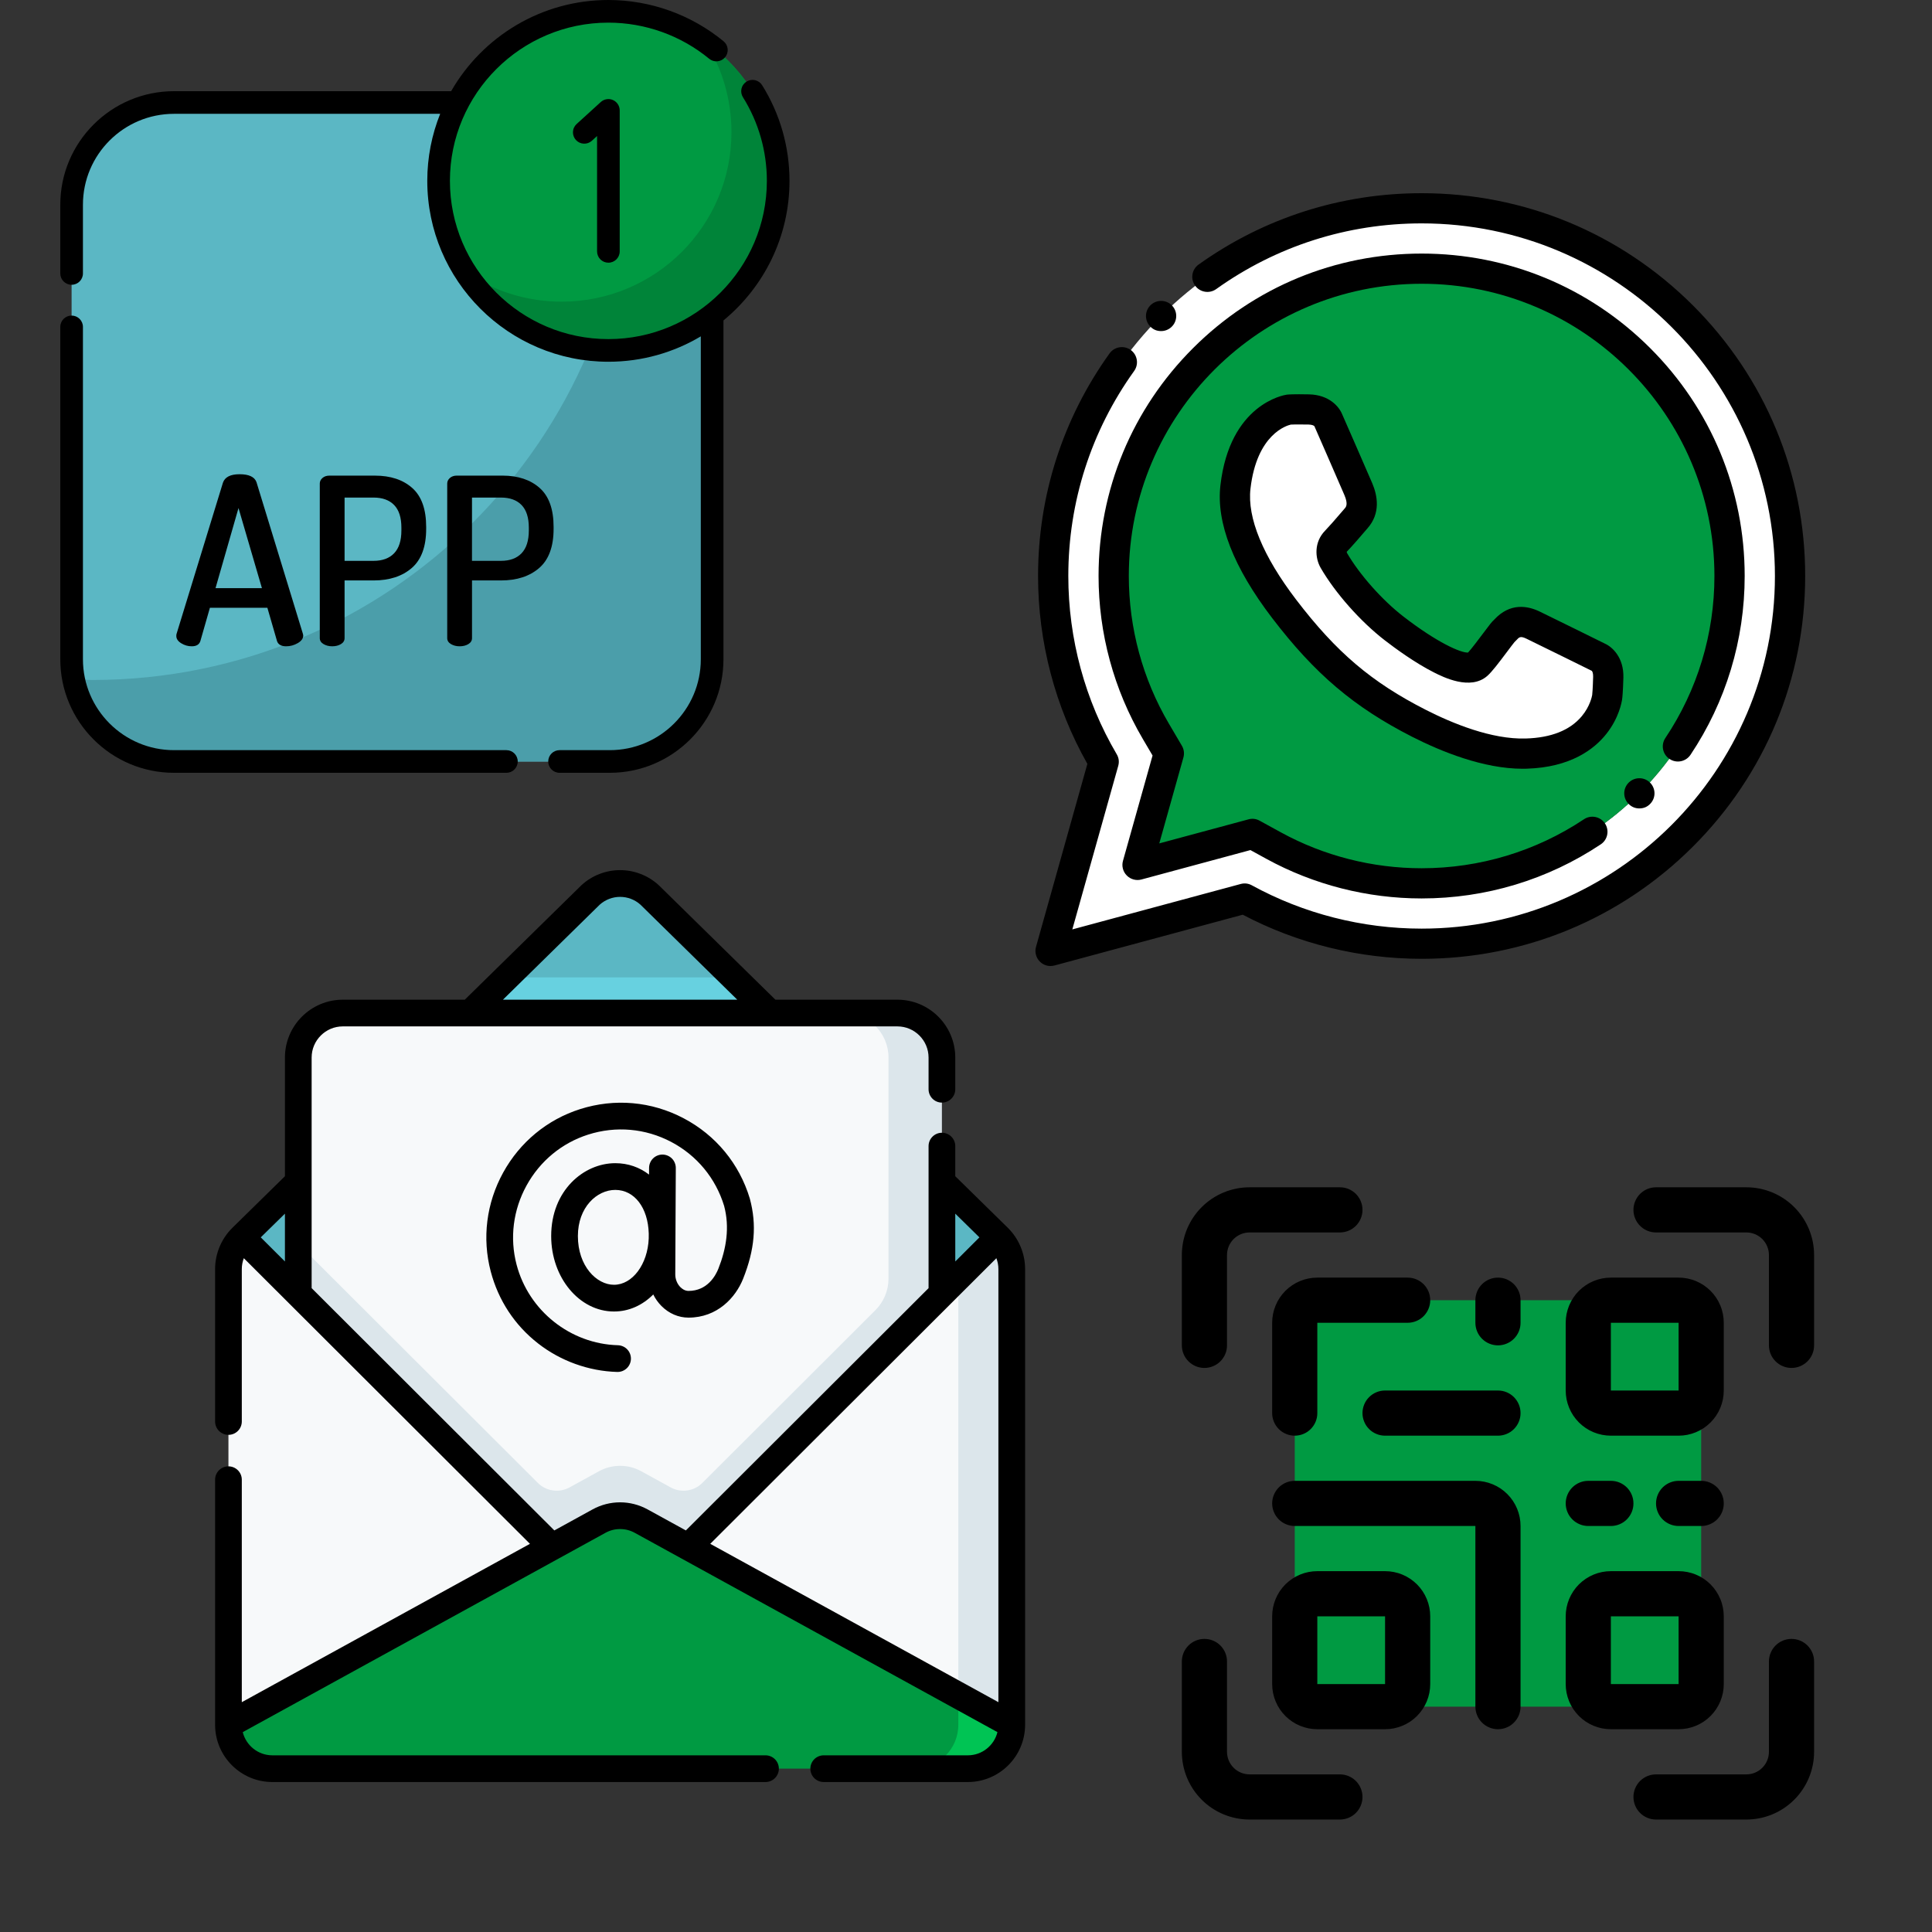 <svg xmlns="http://www.w3.org/2000/svg" xmlns:xlink="http://www.w3.org/1999/xlink" width="500" zoomAndPan="magnify" viewBox="0 0 375 375" height="500" preserveAspectRatio="xMidYMid meet" version="1.0"><rect x="0" y="0" width="375" height="375" fill="#333333" stroke="none"/><defs><clipPath id="6a0036a21f"><path d="M 41 168.891 L 199 168.891 L 199 345.891 L 41 345.891 Z M 41 168.891 " clip-rule="nonzero"/></clipPath><clipPath id="e430f0bf64"><path d="M 200.832 37.5 L 350.832 37.5 L 350.832 187.5 L 200.832 187.5 Z M 200.832 37.5 " clip-rule="nonzero"/></clipPath></defs><path fill="#009a42" d="M 260.074 252.367 L 321.434 252.367 C 322.012 252.367 322.578 252.422 323.145 252.535 C 323.707 252.648 324.258 252.812 324.789 253.035 C 325.32 253.254 325.824 253.523 326.305 253.844 C 326.781 254.164 327.227 254.527 327.633 254.934 C 328.039 255.34 328.402 255.785 328.723 256.262 C 329.043 256.742 329.312 257.246 329.531 257.777 C 329.754 258.309 329.918 258.859 330.031 259.422 C 330.145 259.988 330.199 260.559 330.199 261.133 L 330.199 322.492 C 330.199 323.066 330.145 323.637 330.031 324.203 C 329.918 324.766 329.754 325.312 329.531 325.848 C 329.312 326.379 329.043 326.883 328.723 327.363 C 328.402 327.84 328.039 328.281 327.633 328.691 C 327.227 329.098 326.781 329.461 326.305 329.781 C 325.824 330.102 325.32 330.371 324.789 330.59 C 324.258 330.809 323.707 330.977 323.145 331.09 C 322.578 331.199 322.012 331.258 321.434 331.258 L 260.074 331.258 C 259.5 331.258 258.93 331.199 258.363 331.09 C 257.801 330.977 257.254 330.809 256.719 330.59 C 256.188 330.371 255.684 330.102 255.207 329.781 C 254.727 329.461 254.285 329.098 253.875 328.691 C 253.469 328.281 253.105 327.84 252.785 327.363 C 252.469 326.883 252.195 326.379 251.977 325.848 C 251.758 325.312 251.59 324.766 251.477 324.203 C 251.367 323.637 251.309 323.066 251.309 322.492 L 251.309 261.133 C 251.309 260.559 251.367 259.988 251.477 259.422 C 251.59 258.859 251.758 258.309 251.977 257.777 C 252.195 257.246 252.469 256.742 252.785 256.262 C 253.105 255.785 253.469 255.34 253.875 254.934 C 254.285 254.527 254.727 254.164 255.207 253.844 C 255.684 253.523 256.188 253.254 256.719 253.035 C 257.254 252.812 257.801 252.648 258.363 252.535 C 258.93 252.422 259.5 252.367 260.074 252.367 Z M 260.074 252.367 " fill-opacity="1" fill-rule="nonzero"/><path fill="#000000" d="M 260.074 344.406 L 242.543 344.406 C 242.258 344.406 241.973 344.379 241.688 344.32 C 241.406 344.266 241.133 344.184 240.867 344.07 C 240.602 343.961 240.348 343.828 240.109 343.668 C 239.871 343.508 239.648 343.324 239.445 343.121 C 239.242 342.918 239.059 342.695 238.898 342.457 C 238.738 342.219 238.605 341.965 238.496 341.699 C 238.383 341.434 238.301 341.16 238.246 340.879 C 238.188 340.598 238.16 340.312 238.16 340.023 L 238.16 322.492 C 238.16 322.203 238.133 321.918 238.078 321.637 C 238.02 321.355 237.938 321.082 237.828 320.812 C 237.719 320.547 237.582 320.297 237.422 320.059 C 237.262 319.816 237.082 319.598 236.879 319.391 C 236.672 319.188 236.453 319.008 236.215 318.848 C 235.973 318.688 235.723 318.551 235.457 318.441 C 235.191 318.332 234.914 318.25 234.633 318.191 C 234.352 318.137 234.066 318.109 233.777 318.109 C 233.492 318.109 233.207 318.137 232.922 318.191 C 232.641 318.25 232.367 318.332 232.102 318.441 C 231.836 318.551 231.582 318.688 231.344 318.848 C 231.105 319.008 230.883 319.188 230.68 319.391 C 230.477 319.598 230.293 319.816 230.133 320.059 C 229.973 320.297 229.84 320.547 229.73 320.812 C 229.617 321.082 229.535 321.355 229.48 321.637 C 229.422 321.918 229.395 322.203 229.395 322.492 L 229.395 340.023 C 229.395 340.887 229.48 341.742 229.648 342.59 C 229.816 343.434 230.066 344.258 230.395 345.055 C 230.727 345.852 231.133 346.609 231.609 347.328 C 232.09 348.047 232.637 348.711 233.246 349.32 C 233.855 349.93 234.52 350.477 235.238 350.957 C 235.957 351.434 236.715 351.84 237.512 352.172 C 238.309 352.5 239.133 352.75 239.98 352.918 C 240.824 353.086 241.68 353.172 242.543 353.172 L 260.074 353.172 C 260.363 353.172 260.648 353.145 260.93 353.086 C 261.211 353.031 261.488 352.949 261.754 352.836 C 262.02 352.727 262.27 352.594 262.512 352.434 C 262.75 352.273 262.969 352.09 263.176 351.887 C 263.379 351.684 263.559 351.461 263.719 351.223 C 263.879 350.984 264.016 350.73 264.125 350.465 C 264.234 350.199 264.316 349.926 264.375 349.645 C 264.43 349.363 264.457 349.078 264.457 348.789 C 264.457 348.5 264.43 348.215 264.375 347.934 C 264.316 347.652 264.234 347.379 264.125 347.109 C 264.016 346.844 263.879 346.594 263.719 346.355 C 263.559 346.113 263.379 345.895 263.176 345.688 C 262.969 345.484 262.75 345.305 262.512 345.145 C 262.27 344.984 262.02 344.848 261.754 344.738 C 261.488 344.629 261.211 344.547 260.93 344.488 C 260.648 344.434 260.363 344.406 260.074 344.406 Z M 347.73 318.109 C 347.445 318.109 347.16 318.137 346.875 318.191 C 346.594 318.25 346.32 318.332 346.055 318.441 C 345.789 318.551 345.535 318.688 345.297 318.848 C 345.059 319.008 344.836 319.188 344.633 319.391 C 344.43 319.598 344.246 319.816 344.086 320.059 C 343.926 320.297 343.793 320.547 343.684 320.816 C 343.57 321.082 343.488 321.355 343.434 321.637 C 343.375 321.918 343.348 322.203 343.348 322.492 L 343.348 340.023 C 343.348 340.312 343.32 340.598 343.266 340.879 C 343.207 341.16 343.125 341.434 343.016 341.699 C 342.906 341.965 342.77 342.219 342.609 342.457 C 342.449 342.695 342.27 342.918 342.066 343.121 C 341.859 343.324 341.641 343.508 341.402 343.668 C 341.16 343.828 340.91 343.961 340.645 344.07 C 340.379 344.184 340.102 344.266 339.82 344.32 C 339.539 344.379 339.254 344.406 338.965 344.406 L 321.434 344.406 C 321.148 344.406 320.863 344.434 320.578 344.488 C 320.297 344.547 320.023 344.629 319.758 344.738 C 319.492 344.848 319.238 344.984 319 345.145 C 318.762 345.305 318.539 345.484 318.336 345.688 C 318.133 345.895 317.949 346.113 317.789 346.355 C 317.629 346.594 317.496 346.844 317.387 347.109 C 317.273 347.379 317.191 347.652 317.137 347.934 C 317.078 348.215 317.051 348.5 317.051 348.789 C 317.051 349.078 317.078 349.363 317.137 349.645 C 317.191 349.926 317.273 350.199 317.387 350.465 C 317.496 350.73 317.629 350.984 317.789 351.223 C 317.949 351.461 318.133 351.684 318.336 351.887 C 318.539 352.09 318.762 352.273 319 352.434 C 319.238 352.594 319.492 352.727 319.758 352.836 C 320.023 352.949 320.297 353.031 320.578 353.086 C 320.863 353.145 321.148 353.172 321.434 353.172 L 338.965 353.172 C 339.828 353.172 340.684 353.086 341.531 352.918 C 342.379 352.75 343.199 352.5 343.996 352.172 C 344.797 351.84 345.551 351.434 346.27 350.957 C 346.988 350.477 347.652 349.93 348.262 349.32 C 348.875 348.711 349.418 348.047 349.898 347.328 C 350.379 346.609 350.781 345.852 351.113 345.055 C 351.445 344.258 351.691 343.434 351.863 342.59 C 352.031 341.742 352.113 340.887 352.113 340.023 L 352.113 322.492 C 352.113 322.203 352.086 321.918 352.031 321.637 C 351.973 321.355 351.891 321.082 351.781 320.812 C 351.672 320.547 351.535 320.297 351.375 320.059 C 351.215 319.816 351.035 319.598 350.832 319.391 C 350.625 319.188 350.406 319.008 350.168 318.848 C 349.926 318.688 349.676 318.551 349.41 318.441 C 349.145 318.332 348.867 318.25 348.586 318.191 C 348.305 318.137 348.02 318.109 347.73 318.109 Z M 233.777 265.516 C 234.066 265.516 234.352 265.488 234.633 265.43 C 234.914 265.375 235.191 265.293 235.457 265.18 C 235.723 265.07 235.973 264.938 236.215 264.777 C 236.453 264.617 236.672 264.434 236.879 264.23 C 237.082 264.027 237.262 263.805 237.422 263.566 C 237.582 263.328 237.719 263.074 237.828 262.809 C 237.938 262.543 238.02 262.27 238.078 261.988 C 238.133 261.707 238.16 261.422 238.16 261.133 L 238.16 243.602 C 238.16 243.312 238.188 243.027 238.246 242.746 C 238.301 242.465 238.383 242.191 238.496 241.926 C 238.605 241.656 238.738 241.406 238.898 241.168 C 239.059 240.926 239.242 240.707 239.445 240.5 C 239.648 240.297 239.871 240.117 240.109 239.957 C 240.348 239.797 240.602 239.66 240.867 239.551 C 241.133 239.441 241.406 239.359 241.688 239.301 C 241.973 239.246 242.258 239.219 242.543 239.219 L 260.074 239.219 C 260.363 239.219 260.648 239.191 260.93 239.133 C 261.211 239.078 261.488 238.996 261.754 238.883 C 262.02 238.773 262.27 238.641 262.512 238.48 C 262.75 238.32 262.969 238.137 263.176 237.934 C 263.379 237.73 263.559 237.508 263.719 237.27 C 263.879 237.031 264.016 236.777 264.125 236.512 C 264.234 236.246 264.316 235.973 264.375 235.691 C 264.43 235.41 264.457 235.125 264.457 234.836 C 264.457 234.547 264.43 234.262 264.375 233.98 C 264.316 233.699 264.234 233.426 264.125 233.16 C 264.016 232.891 263.879 232.641 263.719 232.402 C 263.559 232.16 263.379 231.941 263.176 231.734 C 262.969 231.531 262.75 231.352 262.512 231.191 C 262.27 231.031 262.02 230.895 261.754 230.785 C 261.488 230.676 261.211 230.594 260.93 230.535 C 260.648 230.48 260.363 230.453 260.074 230.453 L 242.543 230.453 C 241.68 230.453 240.824 230.535 239.98 230.707 C 239.133 230.875 238.309 231.125 237.512 231.453 C 236.715 231.785 235.957 232.188 235.238 232.668 C 234.52 233.148 233.855 233.691 233.246 234.305 C 232.637 234.914 232.09 235.578 231.609 236.297 C 231.133 237.016 230.727 237.773 230.395 238.57 C 230.066 239.367 229.816 240.188 229.648 241.035 C 229.48 241.883 229.395 242.738 229.395 243.602 L 229.395 261.133 C 229.395 261.422 229.422 261.707 229.48 261.988 C 229.535 262.27 229.617 262.543 229.73 262.809 C 229.84 263.074 229.973 263.328 230.133 263.566 C 230.293 263.805 230.477 264.027 230.68 264.23 C 230.883 264.434 231.105 264.617 231.344 264.777 C 231.582 264.938 231.836 265.07 232.102 265.18 C 232.367 265.293 232.641 265.375 232.922 265.43 C 233.207 265.488 233.492 265.516 233.777 265.516 Z M 338.965 230.453 L 321.434 230.453 C 321.148 230.453 320.863 230.48 320.578 230.535 C 320.297 230.594 320.023 230.676 319.758 230.785 C 319.492 230.895 319.238 231.031 319 231.191 C 318.762 231.352 318.539 231.531 318.336 231.734 C 318.133 231.941 317.949 232.16 317.789 232.402 C 317.629 232.641 317.496 232.891 317.387 233.16 C 317.273 233.426 317.191 233.699 317.137 233.98 C 317.078 234.262 317.051 234.547 317.051 234.836 C 317.051 235.125 317.078 235.41 317.137 235.691 C 317.191 235.973 317.273 236.246 317.387 236.512 C 317.496 236.777 317.629 237.031 317.789 237.27 C 317.949 237.508 318.133 237.73 318.336 237.934 C 318.539 238.137 318.762 238.32 319 238.48 C 319.238 238.641 319.492 238.773 319.758 238.883 C 320.023 238.996 320.297 239.078 320.578 239.133 C 320.863 239.191 321.148 239.219 321.434 239.219 L 338.965 239.219 C 339.254 239.219 339.539 239.246 339.82 239.301 C 340.102 239.359 340.379 239.441 340.645 239.551 C 340.91 239.66 341.16 239.797 341.402 239.957 C 341.641 240.117 341.859 240.297 342.066 240.5 C 342.27 240.707 342.449 240.926 342.609 241.168 C 342.77 241.406 342.906 241.656 343.016 241.926 C 343.125 242.191 343.207 242.465 343.266 242.746 C 343.32 243.027 343.348 243.312 343.348 243.602 L 343.348 261.133 C 343.348 261.422 343.375 261.707 343.434 261.988 C 343.488 262.27 343.57 262.543 343.684 262.809 C 343.793 263.074 343.926 263.328 344.086 263.566 C 344.246 263.805 344.43 264.027 344.633 264.23 C 344.836 264.434 345.059 264.617 345.297 264.777 C 345.535 264.938 345.789 265.07 346.055 265.18 C 346.32 265.293 346.594 265.375 346.875 265.43 C 347.16 265.488 347.445 265.516 347.73 265.516 C 348.02 265.516 348.305 265.488 348.586 265.43 C 348.867 265.375 349.145 265.293 349.41 265.18 C 349.676 265.07 349.926 264.938 350.168 264.777 C 350.406 264.617 350.625 264.434 350.832 264.23 C 351.035 264.027 351.215 263.805 351.375 263.566 C 351.535 263.328 351.672 263.074 351.781 262.809 C 351.891 262.543 351.973 262.27 352.031 261.988 C 352.086 261.707 352.113 261.422 352.113 261.133 L 352.113 243.602 C 352.113 242.738 352.031 241.883 351.863 241.035 C 351.691 240.188 351.445 239.367 351.113 238.57 C 350.781 237.773 350.379 237.016 349.898 236.297 C 349.418 235.578 348.875 234.914 348.262 234.305 C 347.652 233.691 346.988 233.148 346.27 232.668 C 345.551 232.188 344.797 231.785 343.996 231.453 C 343.199 231.125 342.379 230.875 341.531 230.707 C 340.684 230.535 339.828 230.453 338.965 230.453 Z M 338.965 230.453 " fill-opacity="1" fill-rule="nonzero"/><path fill="#000000" d="M 268.84 304.961 L 255.691 304.961 C 255.117 304.961 254.547 305.016 253.98 305.129 C 253.418 305.242 252.871 305.406 252.336 305.629 C 251.805 305.848 251.301 306.117 250.824 306.438 C 250.344 306.758 249.902 307.121 249.492 307.527 C 249.086 307.934 248.723 308.379 248.402 308.855 C 248.086 309.336 247.812 309.84 247.594 310.371 C 247.375 310.902 247.207 311.453 247.094 312.016 C 246.984 312.582 246.926 313.152 246.926 313.727 L 246.926 326.875 C 246.926 327.449 246.984 328.02 247.094 328.586 C 247.207 329.148 247.375 329.695 247.594 330.23 C 247.812 330.762 248.086 331.266 248.402 331.746 C 248.723 332.223 249.086 332.664 249.492 333.074 C 249.902 333.48 250.344 333.844 250.824 334.164 C 251.301 334.484 251.805 334.754 252.336 334.973 C 252.871 335.191 253.418 335.359 253.98 335.473 C 254.547 335.582 255.117 335.641 255.691 335.641 L 268.84 335.641 C 269.418 335.641 269.984 335.582 270.551 335.473 C 271.113 335.359 271.664 335.191 272.195 334.973 C 272.727 334.754 273.23 334.484 273.711 334.164 C 274.188 333.844 274.633 333.48 275.039 333.074 C 275.445 332.664 275.809 332.223 276.129 331.746 C 276.449 331.266 276.719 330.762 276.938 330.23 C 277.16 329.695 277.324 329.148 277.438 328.586 C 277.551 328.02 277.605 327.449 277.605 326.875 L 277.605 313.727 C 277.605 313.152 277.551 312.582 277.438 312.016 C 277.324 311.453 277.16 310.902 276.938 310.371 C 276.719 309.84 276.449 309.336 276.129 308.855 C 275.809 308.379 275.445 307.934 275.039 307.527 C 274.633 307.121 274.188 306.758 273.711 306.438 C 273.23 306.117 272.727 305.848 272.195 305.629 C 271.664 305.406 271.113 305.242 270.551 305.129 C 269.984 305.016 269.418 304.961 268.84 304.961 Z M 255.691 326.875 L 255.691 313.727 L 268.84 313.727 L 268.84 326.875 Z M 334.582 326.875 L 334.582 313.727 C 334.582 313.152 334.527 312.582 334.414 312.016 C 334.301 311.453 334.137 310.902 333.914 310.371 C 333.695 309.84 333.426 309.336 333.105 308.855 C 332.785 308.379 332.422 307.934 332.016 307.527 C 331.609 307.121 331.164 306.758 330.688 306.438 C 330.207 306.117 329.703 305.848 329.172 305.629 C 328.641 305.406 328.09 305.242 327.527 305.129 C 326.961 305.016 326.395 304.961 325.816 304.961 L 312.668 304.961 C 312.094 304.961 311.523 305.016 310.957 305.129 C 310.395 305.242 309.848 305.406 309.312 305.629 C 308.781 305.848 308.277 306.117 307.801 306.438 C 307.32 306.758 306.879 307.121 306.469 307.527 C 306.062 307.934 305.699 308.379 305.379 308.855 C 305.062 309.336 304.789 309.84 304.57 310.371 C 304.352 310.902 304.184 311.453 304.07 312.016 C 303.961 312.582 303.902 313.152 303.902 313.727 L 303.902 326.875 C 303.902 327.449 303.961 328.02 304.07 328.586 C 304.184 329.148 304.352 329.695 304.57 330.23 C 304.789 330.762 305.062 331.266 305.379 331.746 C 305.699 332.223 306.062 332.664 306.469 333.074 C 306.879 333.48 307.32 333.844 307.797 334.164 C 308.277 334.484 308.781 334.754 309.312 334.973 C 309.848 335.191 310.395 335.359 310.957 335.473 C 311.523 335.582 312.094 335.641 312.668 335.641 L 325.816 335.641 C 326.395 335.641 326.961 335.582 327.527 335.473 C 328.09 335.359 328.641 335.191 329.172 334.973 C 329.703 334.754 330.207 334.484 330.688 334.164 C 331.164 333.844 331.609 333.48 332.016 333.074 C 332.422 332.664 332.785 332.223 333.105 331.746 C 333.426 331.266 333.695 330.762 333.914 330.23 C 334.137 329.695 334.301 329.148 334.414 328.586 C 334.527 328.02 334.582 327.449 334.582 326.875 Z M 312.668 313.727 L 325.816 313.727 L 325.816 326.875 L 312.668 326.875 Z M 312.668 313.727 " fill-opacity="1" fill-rule="nonzero"/><path fill="#000000" d="M 286.371 287.43 L 251.309 287.43 C 251.023 287.43 250.738 287.457 250.453 287.512 C 250.172 287.57 249.898 287.652 249.633 287.762 C 249.367 287.871 249.113 288.008 248.875 288.168 C 248.637 288.328 248.414 288.508 248.211 288.711 C 248.008 288.918 247.824 289.137 247.664 289.379 C 247.504 289.617 247.371 289.867 247.262 290.137 C 247.148 290.402 247.066 290.676 247.012 290.957 C 246.953 291.238 246.926 291.523 246.926 291.812 C 246.926 292.102 246.953 292.387 247.012 292.668 C 247.066 292.949 247.148 293.223 247.262 293.488 C 247.371 293.754 247.504 294.008 247.664 294.246 C 247.824 294.484 248.008 294.707 248.211 294.91 C 248.414 295.113 248.637 295.297 248.875 295.457 C 249.113 295.617 249.367 295.75 249.633 295.859 C 249.898 295.973 250.172 296.055 250.453 296.109 C 250.738 296.168 251.023 296.195 251.309 296.195 L 286.371 296.195 L 286.371 331.258 C 286.371 331.547 286.398 331.832 286.457 332.113 C 286.512 332.395 286.594 332.668 286.707 332.934 C 286.816 333.199 286.949 333.453 287.109 333.691 C 287.27 333.93 287.453 334.152 287.656 334.355 C 287.859 334.559 288.082 334.742 288.32 334.902 C 288.559 335.062 288.812 335.195 289.078 335.305 C 289.344 335.418 289.617 335.5 289.898 335.555 C 290.184 335.613 290.469 335.641 290.754 335.641 C 291.043 335.641 291.328 335.613 291.609 335.555 C 291.891 335.5 292.168 335.418 292.434 335.305 C 292.699 335.195 292.949 335.062 293.191 334.902 C 293.43 334.742 293.648 334.559 293.855 334.355 C 294.059 334.152 294.238 333.93 294.398 333.691 C 294.559 333.453 294.695 333.199 294.805 332.934 C 294.914 332.668 294.996 332.395 295.055 332.113 C 295.109 331.832 295.137 331.547 295.137 331.258 L 295.137 296.195 C 295.137 295.621 295.082 295.051 294.969 294.484 C 294.855 293.922 294.691 293.371 294.469 292.84 C 294.25 292.309 293.98 291.805 293.66 291.324 C 293.34 290.848 292.977 290.402 292.57 289.996 C 292.164 289.59 291.719 289.227 291.242 288.906 C 290.762 288.586 290.258 288.316 289.727 288.098 C 289.195 287.875 288.645 287.711 288.082 287.598 C 287.516 287.484 286.949 287.43 286.371 287.43 Z M 246.926 256.75 L 246.926 274.281 C 246.926 274.57 246.953 274.855 247.012 275.137 C 247.066 275.418 247.148 275.691 247.262 275.957 C 247.371 276.223 247.504 276.477 247.664 276.715 C 247.824 276.953 248.008 277.176 248.211 277.379 C 248.414 277.582 248.637 277.766 248.875 277.926 C 249.113 278.086 249.367 278.219 249.633 278.328 C 249.898 278.441 250.172 278.523 250.453 278.578 C 250.738 278.637 251.023 278.664 251.309 278.664 C 251.598 278.664 251.883 278.637 252.164 278.578 C 252.445 278.523 252.723 278.441 252.988 278.328 C 253.254 278.219 253.504 278.086 253.746 277.926 C 253.984 277.766 254.203 277.582 254.41 277.379 C 254.613 277.176 254.793 276.953 254.953 276.715 C 255.113 276.477 255.25 276.223 255.359 275.957 C 255.469 275.691 255.551 275.418 255.609 275.137 C 255.664 274.855 255.691 274.57 255.691 274.281 L 255.691 256.75 L 273.223 256.75 C 273.512 256.75 273.797 256.723 274.078 256.664 C 274.359 256.609 274.637 256.527 274.902 256.414 C 275.168 256.305 275.418 256.172 275.66 256.012 C 275.898 255.852 276.117 255.668 276.324 255.465 C 276.527 255.262 276.707 255.039 276.867 254.801 C 277.027 254.562 277.164 254.309 277.273 254.043 C 277.383 253.777 277.465 253.504 277.523 253.223 C 277.578 252.941 277.605 252.656 277.605 252.367 C 277.605 252.078 277.578 251.793 277.523 251.512 C 277.465 251.23 277.383 250.957 277.273 250.691 C 277.164 250.422 277.027 250.172 276.867 249.934 C 276.707 249.691 276.527 249.473 276.324 249.266 C 276.117 249.062 275.898 248.883 275.66 248.723 C 275.418 248.562 275.168 248.426 274.902 248.316 C 274.637 248.207 274.359 248.125 274.078 248.066 C 273.797 248.012 273.512 247.984 273.223 247.984 L 255.691 247.984 C 255.117 247.984 254.547 248.039 253.98 248.152 C 253.418 248.266 252.871 248.43 252.336 248.652 C 251.805 248.871 251.301 249.141 250.824 249.461 C 250.344 249.781 249.902 250.145 249.492 250.551 C 249.086 250.957 248.723 251.402 248.402 251.879 C 248.086 252.359 247.812 252.863 247.594 253.395 C 247.375 253.926 247.207 254.477 247.094 255.039 C 246.984 255.605 246.926 256.176 246.926 256.75 Z M 312.668 278.664 L 325.816 278.664 C 326.395 278.664 326.961 278.605 327.527 278.496 C 328.09 278.383 328.641 278.215 329.172 277.996 C 329.703 277.777 330.207 277.508 330.688 277.188 C 331.164 276.867 331.609 276.504 332.016 276.098 C 332.422 275.688 332.785 275.246 333.105 274.77 C 333.426 274.289 333.695 273.785 333.914 273.254 C 334.137 272.719 334.301 272.172 334.414 271.609 C 334.527 271.043 334.582 270.473 334.582 269.898 L 334.582 256.75 C 334.582 256.176 334.527 255.605 334.414 255.039 C 334.301 254.477 334.137 253.926 333.914 253.395 C 333.695 252.863 333.426 252.359 333.105 251.879 C 332.785 251.402 332.422 250.957 332.016 250.551 C 331.609 250.145 331.164 249.781 330.688 249.461 C 330.207 249.141 329.703 248.871 329.172 248.652 C 328.641 248.43 328.09 248.266 327.527 248.152 C 326.961 248.039 326.395 247.984 325.816 247.984 L 312.668 247.984 C 312.094 247.984 311.523 248.039 310.957 248.152 C 310.395 248.266 309.848 248.43 309.312 248.652 C 308.781 248.871 308.277 249.141 307.801 249.461 C 307.32 249.781 306.879 250.145 306.469 250.551 C 306.062 250.957 305.699 251.402 305.379 251.879 C 305.062 252.359 304.789 252.863 304.57 253.395 C 304.352 253.926 304.184 254.477 304.07 255.039 C 303.961 255.605 303.902 256.176 303.902 256.75 L 303.902 269.898 C 303.902 270.473 303.961 271.043 304.07 271.609 C 304.184 272.172 304.352 272.719 304.57 273.254 C 304.789 273.785 305.062 274.289 305.379 274.77 C 305.699 275.246 306.062 275.688 306.469 276.098 C 306.879 276.504 307.32 276.867 307.797 277.188 C 308.277 277.508 308.781 277.777 309.312 277.996 C 309.848 278.215 310.395 278.383 310.957 278.496 C 311.523 278.605 312.094 278.664 312.668 278.664 Z M 312.668 256.75 L 325.816 256.75 L 325.816 269.898 L 312.668 269.898 Z M 308.285 296.195 L 312.668 296.195 C 312.957 296.195 313.242 296.168 313.523 296.109 C 313.805 296.055 314.082 295.973 314.348 295.859 C 314.613 295.75 314.863 295.617 315.105 295.457 C 315.344 295.297 315.562 295.113 315.77 294.91 C 315.973 294.707 316.152 294.484 316.312 294.246 C 316.473 294.008 316.609 293.754 316.719 293.488 C 316.828 293.223 316.91 292.949 316.969 292.668 C 317.023 292.387 317.051 292.102 317.051 291.812 C 317.051 291.523 317.023 291.238 316.969 290.957 C 316.91 290.676 316.828 290.402 316.719 290.137 C 316.609 289.867 316.473 289.617 316.312 289.379 C 316.152 289.137 315.973 288.918 315.77 288.711 C 315.562 288.508 315.344 288.328 315.105 288.168 C 314.863 288.008 314.613 287.871 314.348 287.762 C 314.082 287.652 313.805 287.57 313.523 287.512 C 313.242 287.457 312.957 287.43 312.668 287.43 L 308.285 287.43 C 308 287.43 307.715 287.457 307.43 287.512 C 307.148 287.57 306.875 287.652 306.609 287.762 C 306.344 287.871 306.09 288.008 305.852 288.168 C 305.613 288.328 305.391 288.508 305.188 288.711 C 304.984 288.918 304.801 289.137 304.641 289.379 C 304.48 289.617 304.348 289.867 304.238 290.137 C 304.125 290.402 304.043 290.676 303.988 290.957 C 303.93 291.238 303.902 291.523 303.902 291.812 C 303.902 292.102 303.93 292.387 303.988 292.668 C 304.043 292.949 304.125 293.223 304.238 293.488 C 304.348 293.754 304.48 294.008 304.641 294.246 C 304.801 294.484 304.984 294.707 305.188 294.91 C 305.391 295.113 305.613 295.297 305.852 295.457 C 306.09 295.617 306.344 295.75 306.609 295.859 C 306.875 295.973 307.148 296.055 307.43 296.109 C 307.715 296.168 308 296.195 308.285 296.195 Z M 325.816 287.43 C 325.531 287.43 325.246 287.457 324.961 287.512 C 324.68 287.57 324.406 287.652 324.141 287.762 C 323.875 287.871 323.621 288.008 323.383 288.168 C 323.145 288.328 322.922 288.508 322.719 288.711 C 322.516 288.918 322.332 289.137 322.172 289.379 C 322.012 289.617 321.879 289.867 321.77 290.137 C 321.656 290.402 321.574 290.676 321.52 290.957 C 321.461 291.238 321.434 291.523 321.434 291.812 C 321.434 292.102 321.461 292.387 321.52 292.668 C 321.574 292.949 321.656 293.223 321.77 293.488 C 321.879 293.754 322.012 294.008 322.172 294.246 C 322.332 294.484 322.516 294.707 322.719 294.91 C 322.922 295.113 323.145 295.297 323.383 295.457 C 323.621 295.617 323.875 295.75 324.141 295.859 C 324.406 295.973 324.68 296.055 324.961 296.109 C 325.246 296.168 325.531 296.195 325.816 296.195 L 330.199 296.195 C 330.488 296.195 330.773 296.168 331.055 296.109 C 331.336 296.055 331.613 295.973 331.879 295.859 C 332.145 295.75 332.395 295.617 332.637 295.457 C 332.875 295.297 333.094 295.113 333.301 294.91 C 333.504 294.707 333.684 294.484 333.844 294.246 C 334.004 294.008 334.141 293.754 334.25 293.488 C 334.359 293.223 334.441 292.949 334.5 292.668 C 334.555 292.387 334.582 292.102 334.582 291.812 C 334.582 291.523 334.555 291.238 334.5 290.957 C 334.441 290.676 334.359 290.402 334.25 290.137 C 334.141 289.867 334.004 289.617 333.844 289.379 C 333.684 289.137 333.504 288.918 333.301 288.711 C 333.094 288.508 332.875 288.328 332.637 288.168 C 332.395 288.008 332.145 287.871 331.879 287.762 C 331.613 287.652 331.336 287.57 331.055 287.512 C 330.773 287.457 330.488 287.43 330.199 287.43 Z M 290.754 269.898 L 268.84 269.898 C 268.555 269.898 268.27 269.926 267.984 269.98 C 267.703 270.039 267.43 270.121 267.164 270.23 C 266.898 270.34 266.645 270.477 266.406 270.637 C 266.168 270.797 265.945 270.977 265.742 271.18 C 265.539 271.387 265.355 271.605 265.195 271.848 C 265.035 272.086 264.902 272.336 264.793 272.605 C 264.68 272.871 264.598 273.145 264.543 273.426 C 264.484 273.707 264.457 273.992 264.457 274.281 C 264.457 274.57 264.484 274.855 264.543 275.137 C 264.598 275.418 264.68 275.691 264.793 275.957 C 264.902 276.223 265.035 276.477 265.195 276.715 C 265.355 276.953 265.539 277.176 265.742 277.379 C 265.945 277.582 266.168 277.766 266.406 277.926 C 266.645 278.086 266.898 278.219 267.164 278.328 C 267.43 278.441 267.703 278.523 267.984 278.578 C 268.27 278.637 268.555 278.664 268.84 278.664 L 290.754 278.664 C 291.043 278.664 291.328 278.637 291.609 278.578 C 291.891 278.523 292.168 278.441 292.434 278.328 C 292.699 278.219 292.949 278.086 293.191 277.926 C 293.43 277.766 293.648 277.582 293.855 277.379 C 294.059 277.176 294.238 276.953 294.398 276.715 C 294.559 276.477 294.695 276.223 294.805 275.957 C 294.914 275.691 294.996 275.418 295.055 275.137 C 295.109 274.855 295.137 274.57 295.137 274.281 C 295.137 273.992 295.109 273.707 295.055 273.426 C 294.996 273.145 294.914 272.871 294.805 272.605 C 294.695 272.336 294.559 272.086 294.398 271.848 C 294.238 271.605 294.059 271.387 293.855 271.18 C 293.648 270.977 293.43 270.797 293.191 270.637 C 292.949 270.477 292.699 270.34 292.434 270.23 C 292.168 270.121 291.891 270.039 291.609 269.98 C 291.328 269.926 291.043 269.898 290.754 269.898 Z M 290.754 247.984 C 290.469 247.984 290.184 248.012 289.898 248.066 C 289.617 248.125 289.344 248.207 289.078 248.316 C 288.812 248.426 288.559 248.562 288.32 248.723 C 288.082 248.883 287.859 249.062 287.656 249.266 C 287.453 249.473 287.27 249.691 287.109 249.934 C 286.949 250.172 286.816 250.422 286.707 250.691 C 286.594 250.957 286.512 251.23 286.457 251.512 C 286.398 251.793 286.371 252.078 286.371 252.367 L 286.371 256.75 C 286.371 257.039 286.398 257.324 286.457 257.605 C 286.512 257.887 286.594 258.16 286.707 258.426 C 286.816 258.691 286.949 258.945 287.109 259.184 C 287.27 259.422 287.453 259.645 287.656 259.848 C 287.859 260.051 288.082 260.234 288.32 260.395 C 288.559 260.555 288.812 260.688 289.078 260.797 C 289.344 260.91 289.617 260.992 289.898 261.047 C 290.184 261.105 290.469 261.133 290.754 261.133 C 291.043 261.133 291.328 261.105 291.609 261.047 C 291.891 260.992 292.168 260.91 292.434 260.797 C 292.699 260.688 292.949 260.555 293.191 260.395 C 293.43 260.234 293.648 260.051 293.855 259.848 C 294.059 259.645 294.238 259.422 294.398 259.184 C 294.559 258.945 294.695 258.691 294.805 258.426 C 294.914 258.16 294.996 257.887 295.055 257.605 C 295.109 257.324 295.137 257.039 295.137 256.75 L 295.137 252.367 C 295.137 252.078 295.109 251.793 295.055 251.512 C 294.996 251.23 294.914 250.957 294.805 250.691 C 294.695 250.422 294.559 250.172 294.398 249.934 C 294.238 249.691 294.059 249.473 293.855 249.266 C 293.648 249.062 293.43 248.883 293.191 248.723 C 292.949 248.562 292.699 248.426 292.434 248.316 C 292.168 248.207 291.891 248.125 291.609 248.066 C 291.328 248.012 291.043 247.984 290.754 247.984 Z M 290.754 247.984 " fill-opacity="1" fill-rule="nonzero"/><path fill="#5bb7c4" d="M 192.922 331.309 C 192.922 336.02 189.105 339.836 184.398 339.836 L 56.324 339.836 C 51.613 339.836 47.797 336.02 47.797 331.309 L 47.797 246.316 C 47.797 243.996 45.273 241.773 46.93 240.148 L 85.27 202.52 L 94.734 196.625 L 98.32 189.711 L 114.637 173.699 C 117.887 170.754 122.836 170.754 126.086 173.699 L 142.402 189.711 L 145.988 196.625 L 156.137 203.191 L 193.793 240.152 C 195.449 241.777 192.922 244 192.922 246.316 Z M 192.922 331.309 " fill-opacity="1" fill-rule="nonzero"/><path fill="#67d1e0" d="M 76.207 211.414 L 164.516 211.414 L 142.402 189.711 L 98.32 189.711 Z M 76.207 211.414 " fill-opacity="1" fill-rule="nonzero"/><path fill="#f7f9fa" d="M 179.367 261.801 L 179.367 205.266 C 179.367 200.496 175.5 196.625 170.727 196.625 L 66.539 196.625 C 61.766 196.625 57.895 200.496 57.895 205.266 L 57.895 261.801 L 107.141 296.801 L 116.254 291.793 C 116.883 291.445 117.547 291.184 118.242 291.004 C 118.938 290.828 119.645 290.738 120.359 290.738 C 121.078 290.738 121.785 290.828 122.48 291.004 C 123.176 291.184 123.836 291.445 124.469 291.793 L 133.582 296.801 Z M 179.367 261.801 " fill-opacity="1" fill-rule="nonzero"/><path fill="#dce6eb" d="M 133.582 300.254 L 124.469 295.246 C 123.836 294.902 123.176 294.641 122.48 294.461 C 121.785 294.281 121.078 294.195 120.359 294.195 C 119.645 294.195 118.938 294.281 118.242 294.461 C 117.547 294.641 116.883 294.902 116.254 295.246 L 107.141 300.254 L 57.895 261.801 L 57.895 241.418 L 104.391 287.828 C 104.785 288.227 105.234 288.551 105.738 288.801 C 106.238 289.051 106.77 289.215 107.324 289.293 C 107.879 289.371 108.434 289.359 108.984 289.262 C 109.535 289.16 110.059 288.973 110.551 288.703 L 116.254 285.57 C 116.883 285.223 117.547 284.961 118.242 284.781 C 118.938 284.605 119.645 284.516 120.359 284.516 C 121.078 284.516 121.785 284.605 122.48 284.781 C 123.176 284.961 123.836 285.223 124.469 285.57 L 130.172 288.703 C 130.664 288.973 131.184 289.16 131.738 289.262 C 132.289 289.359 132.844 289.371 133.398 289.293 C 133.953 289.215 134.48 289.051 134.984 288.801 C 135.484 288.551 135.934 288.227 136.332 287.828 L 169.918 254.301 C 170.73 253.492 171.355 252.555 171.797 251.496 C 172.234 250.438 172.457 249.332 172.457 248.188 L 172.457 205.266 C 172.457 200.492 168.586 196.625 163.812 196.625 L 174.184 196.625 C 178.957 196.625 182.824 200.492 182.824 205.266 L 182.824 261.801 Z M 133.582 300.254 " fill-opacity="1" fill-rule="nonzero"/><path fill="#f7f9fa" d="M 44.34 334.766 C 44.34 339.223 47.758 342.875 52.113 343.258 L 107.141 300.254 L 46.93 240.148 C 46.102 240.961 45.465 241.902 45.016 242.973 C 44.566 244.043 44.34 245.156 44.34 246.316 Z M 195.688 334.766 C 195.688 339.223 192.965 342.875 188.609 343.258 L 133.582 300.254 L 193.793 240.148 C 195.449 241.773 195.688 243.996 195.688 246.316 Z M 195.688 334.766 " fill-opacity="1" fill-rule="nonzero"/><path fill="#dce6eb" d="M 196.379 246.316 C 196.379 245.156 196.156 244.043 195.707 242.973 C 195.258 241.902 194.621 240.961 193.793 240.148 L 186.012 247.918 L 186.012 334.766 C 186.012 336.664 185.441 338.371 184.297 339.887 L 188.609 343.258 C 192.965 342.875 196.379 339.223 196.379 334.766 Z M 196.379 246.316 " fill-opacity="1" fill-rule="nonzero"/><path fill="#009a42" d="M 52.867 343.293 L 187.855 343.293 C 191.98 339.301 191.98 339.301 196.379 334.766 L 124.469 295.246 C 123.836 294.902 123.176 294.641 122.48 294.461 C 121.785 294.281 121.078 294.195 120.359 294.195 C 119.645 294.195 118.938 294.281 118.242 294.461 C 117.547 294.641 116.883 294.902 116.254 295.246 L 44.34 334.766 C 44.34 339.477 48.16 343.293 52.867 343.293 Z M 52.867 343.293 " fill-opacity="1" fill-rule="nonzero"/><path fill="#00c454" d="M 186.012 329.066 L 186.012 334.766 C 186.012 339.477 182.191 343.293 177.484 343.293 L 187.855 343.293 C 192.562 343.293 196.379 339.477 196.379 334.766 Z M 186.012 329.066 " fill-opacity="1" fill-rule="nonzero"/><path fill="#000000" d="M 131.172 226.707 C 131.172 226.363 131.109 226.031 130.977 225.715 C 130.848 225.395 130.664 225.113 130.422 224.871 C 130.18 224.625 129.898 224.438 129.582 224.305 C 129.266 224.172 128.934 224.102 128.59 224.102 L 128.578 224.102 C 128.234 224.102 127.906 224.168 127.59 224.297 C 127.273 224.43 126.992 224.613 126.75 224.855 C 126.508 225.098 126.32 225.375 126.188 225.691 C 126.055 226.008 125.988 226.34 125.984 226.68 L 125.98 227.988 C 124.145 226.574 121.91 225.773 119.426 225.773 C 113.309 225.773 106.984 231.066 106.984 239.918 C 106.984 247.992 112.453 254.562 119.176 254.562 C 122.098 254.562 124.742 253.328 126.797 251.254 C 127.207 252.09 127.738 252.836 128.391 253.496 C 129.836 254.949 131.699 255.75 133.637 255.75 C 139.238 255.75 142.789 251.848 144.242 248.195 C 146.496 242.527 146.902 237.746 145.555 232.703 C 145.551 232.68 145.543 232.652 145.535 232.625 C 143.496 225.871 138.938 220.344 132.695 217.059 C 126.457 213.77 119.316 213.141 112.59 215.281 C 106.219 217.309 100.918 221.684 97.664 227.598 C 94.406 233.512 93.551 240.328 95.254 246.797 C 96.727 252.398 99.906 257.23 104.453 260.77 C 108.828 264.18 114.277 266.141 119.797 266.293 L 119.871 266.293 C 120.211 266.293 120.539 266.23 120.855 266.102 C 121.168 265.969 121.449 265.785 121.691 265.547 C 121.934 265.309 122.121 265.031 122.254 264.719 C 122.387 264.406 122.457 264.078 122.461 263.738 C 122.465 263.398 122.406 263.066 122.281 262.75 C 122.156 262.434 121.977 262.152 121.738 261.906 C 121.504 261.66 121.23 261.469 120.918 261.332 C 120.609 261.195 120.281 261.121 119.941 261.109 C 110.711 260.855 102.621 254.426 100.27 245.477 C 98.906 240.301 99.594 234.84 102.207 230.098 C 104.816 225.352 109.062 221.848 114.164 220.223 C 119.555 218.508 125.277 219.012 130.281 221.645 C 135.266 224.273 138.914 228.688 140.555 234.074 C 141.656 238.227 140.992 242.34 139.426 246.281 C 138.91 247.566 137.32 250.566 133.637 250.566 C 132.898 250.566 132.336 250.109 132.066 249.84 C 131.438 249.207 131.062 248.277 131.07 247.352 Z M 119.176 249.375 C 115.805 249.375 112.168 245.758 112.168 239.918 C 112.168 234.312 115.859 230.961 119.426 230.961 C 123.152 230.961 125.785 234.422 125.922 239.434 L 125.918 240.383 C 125.719 245.387 122.77 249.375 119.176 249.375 Z M 119.176 249.375 " fill-opacity="1" fill-rule="nonzero"/><g clip-path="url(#6a0036a21f)"><path fill="#000000" d="M 198.973 334.777 L 198.973 246.324 C 198.973 243.34 197.758 240.43 195.637 238.336 L 195.621 238.32 L 195.609 238.305 L 185.418 228.305 L 185.418 222.457 C 185.418 221.027 184.258 219.867 182.824 219.867 C 181.395 219.867 180.234 221.027 180.234 222.457 L 180.234 250.027 L 133.125 297.055 L 125.715 292.984 C 122.363 291.141 118.359 291.141 115.008 292.98 L 107.598 297.055 L 60.488 250.027 L 60.488 205.273 C 60.488 201.938 63.203 199.223 66.539 199.223 L 174.184 199.223 C 177.52 199.223 180.234 201.938 180.234 205.273 L 180.234 211.422 C 180.234 212.855 181.395 214.016 182.824 214.016 C 184.258 214.016 185.418 212.855 185.418 211.422 L 185.418 205.273 C 185.418 199.078 180.379 194.039 174.184 194.039 L 150.504 194.039 L 127.902 171.855 C 127.879 171.832 127.852 171.805 127.828 171.785 C 127.32 171.324 126.777 170.91 126.195 170.551 C 125.613 170.191 125.004 169.887 124.363 169.641 C 123.727 169.391 123.07 169.207 122.398 169.078 C 121.723 168.953 121.047 168.891 120.359 168.891 C 119.676 168.891 118.996 168.953 118.324 169.078 C 117.652 169.207 116.996 169.391 116.359 169.641 C 115.719 169.887 115.109 170.191 114.527 170.551 C 113.945 170.91 113.402 171.324 112.895 171.785 C 112.871 171.805 112.844 171.832 112.82 171.855 L 90.215 194.039 L 66.539 194.039 C 60.344 194.039 55.305 199.078 55.305 205.273 L 55.305 228.305 L 45.113 238.309 L 45.102 238.32 L 45.094 238.324 L 45.086 238.336 C 42.965 240.434 41.75 243.344 41.75 246.324 L 41.75 275.91 C 41.75 277.34 42.91 278.504 44.34 278.504 C 45.773 278.504 46.934 277.34 46.934 275.91 L 46.934 246.324 C 46.934 245.602 47.074 244.887 47.324 244.215 L 56.062 252.938 L 102.863 299.656 L 46.934 330.391 L 46.934 287.207 C 46.934 285.777 45.773 284.617 44.34 284.617 C 42.91 284.617 41.75 285.777 41.75 287.207 L 41.75 334.777 C 41.75 334.789 41.75 334.805 41.75 334.816 C 41.773 340.926 46.75 345.891 52.867 345.891 L 148.582 345.891 C 150.016 345.891 151.176 344.73 151.176 343.297 C 151.176 341.867 150.016 340.707 148.582 340.707 L 52.867 340.707 C 50.09 340.707 47.762 338.785 47.117 336.207 L 108.391 302.535 L 117.504 297.527 C 118.391 297.035 119.344 296.789 120.359 296.789 C 121.375 296.789 122.328 297.035 123.219 297.527 L 132.332 302.535 L 193.605 336.207 C 192.961 338.785 190.633 340.707 187.855 340.707 L 159.883 340.707 C 158.449 340.707 157.289 341.867 157.289 343.297 C 157.289 344.73 158.449 345.891 159.883 345.891 L 187.855 345.891 C 193.973 345.891 198.949 340.926 198.973 334.816 Z M 116.41 175.594 C 116.68 175.352 116.969 175.137 117.277 174.949 C 117.586 174.762 117.91 174.602 118.246 174.473 C 118.586 174.344 118.93 174.246 119.285 174.18 C 119.641 174.117 120 174.082 120.359 174.082 C 120.723 174.082 121.082 174.117 121.438 174.18 C 121.793 174.246 122.137 174.344 122.477 174.473 C 122.812 174.602 123.137 174.762 123.445 174.949 C 123.754 175.137 124.039 175.352 124.309 175.594 L 143.102 194.039 L 97.621 194.039 Z M 55.305 244.852 L 50.613 240.172 L 55.305 235.57 Z M 184.656 252.938 L 193.398 244.215 C 193.648 244.887 193.789 245.602 193.789 246.324 L 193.789 330.391 L 137.859 299.656 Z M 190.105 240.172 L 185.418 244.852 L 185.418 235.57 Z M 190.105 240.172 " fill-opacity="1" fill-rule="nonzero"/></g><path fill="#ffffff" d="M 275.938 52.148 C 308.949 52.148 335.707 78.852 335.707 111.805 C 335.707 144.754 308.949 171.457 275.938 171.457 C 265.875 171.457 256.051 168.973 247.23 164.137 L 243.082 161.867 L 220.797 167.879 L 226.871 146.238 L 224.344 141.941 C 218.957 132.773 216.164 122.43 216.164 111.805 C 216.164 78.852 242.922 52.148 275.938 52.148 Z M 241.578 174.41 C 251.777 179.996 263.484 183.176 275.938 183.176 C 315.43 183.176 347.449 151.223 347.449 111.805 C 347.449 72.383 315.434 40.43 275.938 40.43 C 236.441 40.43 204.422 72.383 204.422 111.805 C 204.422 124.961 207.996 137.285 214.219 147.871 L 203.914 184.57 Z M 241.578 174.41 " fill-opacity="1" fill-rule="evenodd"/><path fill="#009a42" d="M 335.707 111.805 C 335.707 78.852 308.949 52.148 275.938 52.148 C 242.922 52.148 216.164 78.852 216.164 111.805 C 216.164 122.43 218.957 132.773 224.348 141.941 L 226.871 146.238 L 220.797 167.879 L 243.082 161.867 L 247.23 164.137 C 256.051 168.973 265.875 171.457 275.938 171.457 C 308.949 171.457 335.707 144.754 335.707 111.805 Z M 258.883 108.762 C 261.574 113.41 266.266 118.633 270.605 121.984 C 275.848 126.035 284.07 131.359 286.742 128.996 C 288.004 127.883 291.473 122.863 291.938 122.508 C 292.398 122.148 293.938 119.582 297.574 121.34 C 301.211 123.098 310.281 127.59 310.281 127.59 C 310.281 127.59 312.246 128.383 312.16 131.457 C 312.078 134.527 311.945 135.316 311.945 135.316 C 311.945 135.316 310.629 145.855 296.215 146.273 C 289.688 146.465 282.133 143.809 275.441 140.402 C 264.012 134.586 256.879 128.16 249.246 118.164 C 244.062 111.375 238.887 102.457 239.801 94.531 C 241.387 80.777 250.152 79.508 250.152 79.508 C 250.152 79.508 250.945 79.414 254.027 79.477 C 257.105 79.539 257.805 81.535 257.805 81.535 C 257.805 81.535 262.059 91.234 263.648 94.941 C 265.234 98.652 263.52 100.266 263.141 100.711 C 262.758 101.152 260.473 103.848 259.297 105.051 C 258.121 106.258 258.402 107.926 258.883 108.762 Z M 258.883 108.762 " fill-opacity="1" fill-rule="evenodd"/><path fill="#ffffff" d="M 263.648 94.941 C 262.059 91.234 257.805 81.535 257.805 81.535 C 257.805 81.535 257.105 79.539 254.023 79.477 C 250.945 79.414 250.152 79.508 250.152 79.508 C 250.152 79.508 241.387 80.777 239.797 94.531 C 238.883 102.457 244.062 111.375 249.242 118.164 C 256.879 128.16 264.012 134.586 275.438 140.402 C 282.133 143.809 289.688 146.465 296.215 146.273 C 310.629 145.855 311.945 135.316 311.945 135.316 C 311.945 135.316 312.078 134.527 312.16 131.453 C 312.246 128.383 310.281 127.59 310.281 127.59 C 310.281 127.59 301.211 123.098 297.574 121.34 C 293.938 119.578 292.398 122.148 291.938 122.504 C 291.473 122.863 288 127.883 286.738 128.996 C 284.07 131.359 275.848 126.035 270.605 121.984 C 266.266 118.633 261.574 113.41 258.883 108.762 C 258.402 107.926 258.121 106.258 259.297 105.051 C 260.473 103.848 262.758 101.152 263.141 100.711 C 263.52 100.266 265.234 98.652 263.648 94.941 Z M 263.648 94.941 " fill-opacity="1" fill-rule="evenodd"/><g clip-path="url(#e430f0bf64)"><path fill="#000000" d="M 328.578 59.262 C 314.516 45.23 295.82 37.5 275.938 37.5 C 260.297 37.5 245.328 42.289 232.648 51.348 C 231.328 52.289 231.023 54.121 231.969 55.438 C 232.914 56.754 234.746 57.055 236.062 56.113 C 247.742 47.77 261.527 43.359 275.938 43.359 C 313.75 43.359 344.512 74.062 344.512 111.805 C 344.512 149.543 313.75 180.246 275.938 180.246 C 264.418 180.246 253.027 177.34 242.992 171.844 C 242.301 171.465 241.574 171.379 240.812 171.582 L 208.137 180.398 L 217.047 148.664 C 217.27 147.863 217.172 147.105 216.75 146.391 C 210.605 135.938 207.359 123.98 207.359 111.801 C 207.359 97.422 211.777 83.66 220.137 72.008 C 221.082 70.691 220.777 68.863 219.461 67.922 C 218.141 66.98 216.309 67.281 215.363 68.598 C 206.285 81.25 201.488 96.191 201.488 111.801 C 201.488 124.602 204.793 137.18 211.059 148.266 L 201.09 183.781 C 200.945 184.285 200.941 184.797 201.074 185.305 C 201.207 185.816 201.457 186.258 201.828 186.633 C 202.406 187.211 203.102 187.5 203.914 187.5 C 204.172 187.5 204.43 187.469 204.684 187.398 L 241.219 177.543 C 251.855 183.148 263.832 186.105 275.934 186.105 C 295.82 186.105 314.52 178.375 328.578 164.34 C 342.641 150.309 350.383 131.648 350.383 111.801 C 350.383 91.957 342.641 73.297 328.578 59.262 Z M 328.578 59.262 " fill-opacity="1" fill-rule="nonzero"/></g><path fill="#000000" d="M 324.055 147.316 C 325.402 148.215 327.227 147.852 328.125 146.508 C 335.004 136.219 338.641 124.219 338.641 111.801 C 338.641 95.086 332.121 79.367 320.277 67.547 C 308.434 55.727 292.688 49.219 275.938 49.219 C 259.184 49.219 243.438 55.727 231.594 67.547 C 219.75 79.367 213.23 95.086 213.23 111.801 C 213.23 122.938 216.199 133.871 221.816 143.422 L 223.711 146.645 L 217.969 167.086 C 217.828 167.594 217.82 168.102 217.953 168.613 C 218.086 169.121 218.34 169.566 218.711 169.938 C 219.082 170.312 219.523 170.57 220.031 170.707 C 220.543 170.844 221.051 170.844 221.562 170.707 L 242.707 165 L 245.816 166.707 C 254.988 171.73 265.402 174.387 275.934 174.387 C 288.375 174.387 300.398 170.758 310.707 163.887 C 312.055 162.992 312.418 161.172 311.52 159.824 C 310.621 158.48 308.797 158.117 307.449 159.016 C 298.109 165.238 287.211 168.527 275.934 168.527 C 266.387 168.527 256.949 166.121 248.641 161.57 L 244.496 159.297 C 243.805 158.918 243.078 158.832 242.316 159.039 L 225.016 163.703 L 229.699 147.027 C 229.914 146.258 229.809 145.438 229.406 144.754 L 226.879 140.457 C 221.789 131.805 219.102 121.895 219.102 111.801 C 219.102 80.523 244.598 55.078 275.938 55.078 C 307.277 55.078 332.77 80.523 332.77 111.805 C 332.77 123.055 329.477 133.93 323.242 143.254 C 322.34 144.598 322.703 146.418 324.055 147.316 Z M 324.055 147.316 " fill-opacity="1" fill-rule="nonzero"/><path fill="#000000" d="M 265.207 102.805 L 265.402 102.578 C 268.031 99.633 267.367 96.172 266.348 93.789 C 264.84 90.27 260.895 81.277 260.52 80.426 C 259.938 78.953 257.996 76.629 254.086 76.547 C 251.039 76.484 250.035 76.57 249.801 76.598 C 249.777 76.602 249.754 76.605 249.73 76.609 C 249.281 76.672 238.711 78.379 236.883 94.195 C 236.043 101.465 239.418 110.125 246.91 119.941 C 255.207 130.805 262.832 137.273 274.105 143.012 C 279.723 145.867 287.922 149.215 295.559 149.215 C 295.809 149.215 296.055 149.211 296.301 149.203 C 304.875 148.953 309.457 145.395 311.785 142.457 C 314.262 139.336 314.777 136.262 314.852 135.727 C 314.902 135.387 315.02 134.32 315.098 131.535 C 315.203 127.633 312.965 125.586 311.523 124.934 C 310.707 124.531 302.301 120.371 298.855 118.703 C 296.527 117.578 293.109 116.934 290.031 120.266 C 290.016 120.285 290 120.301 289.984 120.316 C 289.566 120.68 289.156 121.219 287.906 122.891 C 287.133 123.918 285.598 125.973 284.945 126.66 C 283.562 126.754 278.945 124.727 272.402 119.668 C 268.277 116.48 263.875 111.52 261.438 107.312 C 261.41 107.242 261.402 107.168 261.406 107.09 C 262.414 106.055 264.059 104.148 265.207 102.805 Z M 268.809 124.301 C 270.766 125.812 274.598 128.629 278.309 130.508 C 280.062 131.395 285.395 134.098 288.688 131.191 C 289.594 130.391 290.883 128.699 292.605 126.398 C 293.102 125.734 293.715 124.922 293.949 124.641 C 294.102 124.5 294.23 124.363 294.348 124.238 C 294.875 123.664 295.117 123.406 296.293 123.977 C 299.828 125.688 308.652 130.055 308.969 130.211 C 309.078 130.316 309.246 130.672 309.227 131.375 C 309.16 133.805 309.066 134.684 309.047 134.848 C 309.035 134.906 309.039 134.871 309.035 134.938 C 309 135.137 308.629 137.102 307.012 139.027 C 304.73 141.75 301.07 143.203 296.129 143.344 C 289.523 143.539 281.961 140.43 276.773 137.793 C 266.219 132.418 259.391 126.617 251.578 116.387 C 245.129 107.941 242.066 100.5 242.715 94.863 C 243.938 84.258 249.766 82.59 250.547 82.414 C 250.82 82.398 251.75 82.359 253.965 82.402 C 254.668 82.418 255.016 82.605 255.121 82.719 C 255.266 83.051 259.402 92.484 260.949 96.094 C 261.719 97.895 261.246 98.426 261.016 98.68 C 260.977 98.727 260.941 98.77 260.91 98.801 L 260.742 99 C 259.047 100.984 257.852 102.332 257.195 103.008 C 255.027 105.23 255.23 108.305 256.34 110.223 C 259.164 115.105 264.059 120.633 268.809 124.301 Z M 225.371 64.262 C 226.074 64.262 226.781 64.012 227.344 63.5 C 228.543 62.414 228.633 60.559 227.543 59.363 C 227.281 59.074 226.973 58.848 226.621 58.684 C 226.27 58.52 225.898 58.426 225.508 58.406 C 225.121 58.391 224.742 58.445 224.375 58.578 C 224.012 58.707 223.684 58.906 223.395 59.164 L 223.395 59.168 C 222.195 60.254 222.105 62.105 223.199 63.305 C 223.781 63.945 224.504 64.266 225.371 64.262 Z M 316.027 152.012 L 316.027 152.016 C 314.938 153.211 315.027 155.062 316.227 156.152 C 316.785 156.66 317.441 156.914 318.199 156.914 C 319.066 156.914 319.789 156.594 320.371 155.953 C 321.465 154.758 321.375 152.906 320.176 151.816 C 318.977 150.727 317.121 150.816 316.027 152.012 Z M 316.027 152.012 " fill-opacity="1" fill-rule="nonzero"/><path fill="#5bb7c4" d="M 118.371 147.805 L 33.754 147.805 C 22.789 147.805 13.898 138.914 13.898 127.949 L 13.898 39.75 C 13.898 28.785 22.789 19.898 33.754 19.898 L 114.688 19.898 C 127.688 19.898 138.227 30.434 138.227 43.434 L 138.227 127.949 C 138.227 138.914 129.336 147.805 118.371 147.805 Z M 118.371 147.805 " fill-opacity="1" fill-rule="nonzero"/><path fill="#4b9eaa" d="M 121.402 20.875 C 122.055 23.066 122.383 25.309 122.383 27.594 L 122.383 27.68 C 122.383 85.285 75.617 131.984 17.926 131.984 C 16.668 131.984 15.438 131.859 14.246 131.637 C 15.973 140.84 24.055 147.805 33.77 147.805 L 118.355 147.805 C 129.328 147.805 138.227 138.918 138.227 127.961 L 138.227 43.414 C 138.227 32.762 131.129 23.77 121.402 20.875 Z M 121.402 20.875 " fill-opacity="1" fill-rule="nonzero"/><path fill="#009a42" d="M 151.047 35.105 C 151.047 36.184 150.992 37.258 150.887 38.332 C 150.781 39.402 150.621 40.469 150.41 41.527 C 150.199 42.582 149.938 43.629 149.625 44.66 C 149.312 45.691 148.949 46.703 148.535 47.699 C 148.125 48.695 147.664 49.668 147.152 50.617 C 146.645 51.57 146.09 52.492 145.492 53.391 C 144.891 54.285 144.25 55.148 143.562 55.984 C 142.879 56.816 142.156 57.613 141.391 58.375 C 140.629 59.137 139.828 59.859 138.996 60.547 C 138.16 61.23 137.297 61.871 136.398 62.469 C 135.5 63.066 134.574 63.621 133.625 64.129 C 132.672 64.637 131.695 65.098 130.699 65.512 C 129.703 65.922 128.688 66.285 127.656 66.598 C 126.621 66.91 125.574 67.172 124.516 67.383 C 123.457 67.594 122.391 67.75 121.316 67.855 C 120.242 67.961 119.168 68.016 118.086 68.016 C 117.008 68.016 115.93 67.961 114.855 67.855 C 113.781 67.75 112.715 67.594 111.656 67.383 C 110.598 67.172 109.555 66.91 108.52 66.598 C 107.488 66.285 106.473 65.922 105.477 65.512 C 104.477 65.098 103.504 64.637 102.551 64.129 C 101.598 63.621 100.676 63.066 99.777 62.469 C 98.879 61.871 98.016 61.23 97.18 60.547 C 96.344 59.859 95.547 59.137 94.781 58.375 C 94.02 57.613 93.297 56.816 92.609 55.984 C 91.926 55.148 91.285 54.285 90.684 53.391 C 90.086 52.492 89.531 51.57 89.02 50.617 C 88.512 49.668 88.051 48.695 87.637 47.699 C 87.227 46.703 86.863 45.691 86.551 44.66 C 86.234 43.629 85.973 42.582 85.762 41.527 C 85.551 40.469 85.395 39.402 85.289 38.332 C 85.184 37.258 85.129 36.184 85.129 35.105 C 85.129 34.027 85.184 32.953 85.289 31.879 C 85.395 30.809 85.551 29.742 85.762 28.688 C 85.973 27.629 86.234 26.586 86.551 25.555 C 86.863 24.52 87.227 23.508 87.637 22.512 C 88.051 21.516 88.512 20.543 89.02 19.594 C 89.531 18.641 90.086 17.719 90.684 16.824 C 91.285 15.926 91.926 15.062 92.609 14.227 C 93.297 13.395 94.02 12.598 94.781 11.836 C 95.547 11.074 96.344 10.352 97.18 9.668 C 98.016 8.984 98.879 8.34 99.777 7.742 C 100.676 7.145 101.598 6.59 102.551 6.082 C 103.504 5.574 104.477 5.113 105.477 4.703 C 106.473 4.289 107.488 3.926 108.52 3.613 C 109.555 3.301 110.598 3.039 111.656 2.828 C 112.715 2.617 113.781 2.461 114.855 2.355 C 115.93 2.25 117.008 2.195 118.086 2.195 C 119.168 2.195 120.242 2.25 121.316 2.355 C 122.391 2.461 123.457 2.617 124.516 2.828 C 125.574 3.039 126.621 3.301 127.656 3.613 C 128.688 3.926 129.703 4.289 130.699 4.703 C 131.695 5.113 132.672 5.574 133.625 6.082 C 134.574 6.59 135.5 7.145 136.398 7.742 C 137.297 8.34 138.16 8.984 138.996 9.668 C 139.828 10.352 140.629 11.074 141.391 11.836 C 142.156 12.598 142.879 13.395 143.562 14.227 C 144.25 15.062 144.891 15.926 145.492 16.824 C 146.09 17.719 146.645 18.641 147.152 19.594 C 147.664 20.543 148.125 21.516 148.535 22.512 C 148.949 23.508 149.312 24.52 149.625 25.555 C 149.938 26.586 150.199 27.629 150.41 28.688 C 150.621 29.742 150.781 30.809 150.887 31.879 C 150.992 32.953 151.047 34.027 151.047 35.105 Z M 151.047 35.105 " fill-opacity="1" fill-rule="nonzero"/><path fill="#008439" d="M 136.895 8.078 C 140.113 13.164 141.977 19.184 141.977 25.645 C 141.977 43.816 127.223 58.551 109.02 58.551 C 102.027 58.551 95.547 56.375 90.211 52.668 C 96.051 61.891 106.352 68.016 118.086 68.016 C 136.289 68.016 151.043 53.281 151.043 35.105 C 151.043 23.91 145.445 14.023 136.895 8.078 Z M 136.895 8.078 " fill-opacity="1" fill-rule="nonzero"/><path fill="#000000" d="M 98.293 145.605 L 33.77 145.605 C 24.023 145.605 16.098 137.691 16.098 127.965 L 16.098 63.453 C 16.098 62.238 15.113 61.254 13.898 61.254 C 12.684 61.254 11.703 62.238 11.703 63.453 L 11.703 127.965 C 11.703 140.113 21.602 150 33.77 150 L 98.293 150 C 99.508 150 100.492 149.016 100.492 147.801 C 100.492 146.59 99.508 145.605 98.293 145.605 Z M 153.242 35.105 C 153.242 28.52 151.406 22.102 147.93 16.539 C 147.773 16.293 147.578 16.082 147.34 15.914 C 147.102 15.746 146.844 15.629 146.559 15.562 C 146.273 15.496 145.988 15.488 145.703 15.535 C 145.414 15.586 145.148 15.688 144.898 15.84 C 144.652 15.996 144.445 16.191 144.277 16.43 C 144.105 16.664 143.988 16.926 143.922 17.211 C 143.859 17.492 143.848 17.781 143.898 18.066 C 143.945 18.355 144.047 18.621 144.203 18.867 C 147.242 23.73 148.848 29.344 148.848 35.105 C 148.848 52.043 135.047 65.82 118.086 65.82 C 101.125 65.82 87.328 52.043 87.328 35.105 C 87.328 18.172 101.125 4.395 118.086 4.395 C 125.219 4.395 132.164 6.887 137.652 11.406 C 137.879 11.594 138.129 11.727 138.41 11.812 C 138.688 11.898 138.973 11.926 139.262 11.898 C 139.551 11.871 139.824 11.789 140.082 11.652 C 140.34 11.516 140.562 11.336 140.746 11.109 C 140.934 10.883 141.066 10.633 141.152 10.355 C 141.238 10.074 141.266 9.789 141.238 9.5 C 141.211 9.211 141.129 8.938 140.992 8.68 C 140.855 8.422 140.672 8.203 140.449 8.016 C 134.176 2.848 126.234 0 118.086 0 C 105.043 0 93.633 7.133 87.566 17.699 L 33.77 17.699 C 21.602 17.699 11.703 27.586 11.703 39.738 L 11.703 53.078 C 11.703 54.289 12.684 55.273 13.898 55.273 C 15.113 55.273 16.098 54.289 16.098 53.078 L 16.098 39.738 C 16.098 30.008 24.023 22.094 33.77 22.094 L 85.438 22.094 C 83.824 26.121 82.934 30.512 82.934 35.105 C 82.934 54.465 98.703 70.215 118.086 70.215 C 124.637 70.215 130.773 68.414 136.027 65.285 L 136.027 127.965 C 136.027 137.691 128.102 145.605 118.355 145.605 L 108.609 145.605 C 107.395 145.605 106.41 146.59 106.41 147.801 C 106.41 149.016 107.395 150 108.609 150 L 118.355 150 C 130.523 150 140.422 140.113 140.422 127.965 L 140.422 62.199 C 148.246 55.754 153.242 46.004 153.242 35.105 Z M 153.242 35.105 " fill-opacity="1" fill-rule="nonzero"/><path fill="#000000" d="M 118.086 50.988 C 119.301 50.988 120.285 50.008 120.285 48.793 L 120.285 21.43 C 120.285 20.559 119.77 19.77 118.977 19.418 C 118.578 19.242 118.164 19.191 117.734 19.262 C 117.305 19.332 116.93 19.512 116.609 19.805 L 111.898 24.094 C 111.688 24.289 111.523 24.52 111.406 24.781 C 111.285 25.043 111.223 25.32 111.211 25.609 C 111.199 25.895 111.246 26.176 111.344 26.445 C 111.441 26.715 111.59 26.957 111.781 27.168 C 111.977 27.383 112.203 27.551 112.465 27.676 C 112.723 27.797 112.996 27.867 113.285 27.883 C 113.57 27.902 113.852 27.863 114.125 27.77 C 114.395 27.676 114.641 27.531 114.855 27.344 L 115.891 26.402 L 115.891 48.793 C 115.891 49.086 115.945 49.363 116.059 49.633 C 116.168 49.902 116.328 50.141 116.535 50.348 C 116.738 50.551 116.977 50.711 117.246 50.824 C 117.516 50.934 117.797 50.988 118.086 50.988 Z M 37.211 125.445 C 38.113 125.445 38.672 125.109 38.887 124.441 L 40.742 117.969 L 51.898 117.969 L 53.777 124.457 C 54.008 125.117 54.602 125.445 55.555 125.445 C 56.344 125.445 57.094 125.238 57.797 124.828 C 58.504 124.418 58.855 123.926 58.855 123.355 C 58.855 123.262 58.824 123.121 58.766 122.93 L 49.777 93.566 C 49.395 92.551 48.301 92.047 46.504 92.047 C 44.738 92.047 43.664 92.59 43.277 93.676 L 34.266 123.047 C 34.234 123.137 34.223 123.273 34.223 123.453 C 34.223 123.996 34.539 124.465 35.172 124.855 C 35.805 125.25 36.484 125.445 37.211 125.445 Z M 46.293 98.609 L 50.84 114.16 L 41.832 114.16 Z M 64.477 125.445 C 65.141 125.445 65.711 125.301 66.18 125.016 C 66.648 124.727 66.883 124.344 66.883 123.859 L 66.883 112.664 L 72.508 112.664 C 75.594 112.664 78.07 111.855 79.93 110.242 C 81.789 108.625 82.719 106.094 82.719 102.648 L 82.719 102.289 C 82.719 98.844 81.82 96.32 80.02 94.719 C 78.219 93.121 75.805 92.32 72.781 92.32 L 63.934 92.32 C 63.387 92.32 62.941 92.469 62.594 92.773 C 62.246 93.074 62.07 93.438 62.07 93.859 L 62.07 123.859 C 62.07 124.344 62.312 124.727 62.797 125.016 C 63.281 125.301 63.84 125.445 64.477 125.445 Z M 66.883 96.578 L 72.508 96.578 C 74.234 96.578 75.566 97.062 76.504 98.027 C 77.441 98.996 77.91 100.461 77.91 102.422 L 77.91 102.969 C 77.91 104.93 77.441 106.402 76.504 107.387 C 75.566 108.367 74.234 108.859 72.508 108.859 L 66.883 108.859 Z M 107.453 102.289 C 107.453 98.844 106.555 96.32 104.754 94.719 C 102.953 93.117 100.539 92.316 97.516 92.316 L 88.664 92.316 C 88.121 92.316 87.676 92.469 87.328 92.77 C 86.98 93.074 86.805 93.438 86.805 93.859 L 86.805 123.859 C 86.805 124.344 87.047 124.727 87.531 125.016 C 88.016 125.301 88.574 125.445 89.211 125.445 C 89.875 125.445 90.441 125.301 90.914 125.016 C 91.383 124.727 91.617 124.344 91.617 123.859 L 91.617 112.664 L 97.242 112.664 C 100.328 112.664 102.801 111.855 104.664 110.242 C 106.523 108.625 107.453 106.094 107.453 102.648 Z M 102.645 102.969 C 102.645 104.93 102.172 106.402 101.238 107.387 C 100.297 108.367 98.969 108.859 97.242 108.859 L 91.613 108.859 L 91.613 96.578 L 97.242 96.578 C 98.969 96.578 100.297 97.062 101.238 98.027 C 102.172 98.996 102.645 100.461 102.645 102.422 Z M 102.645 102.969 " fill-opacity="1" fill-rule="nonzero"/></svg>